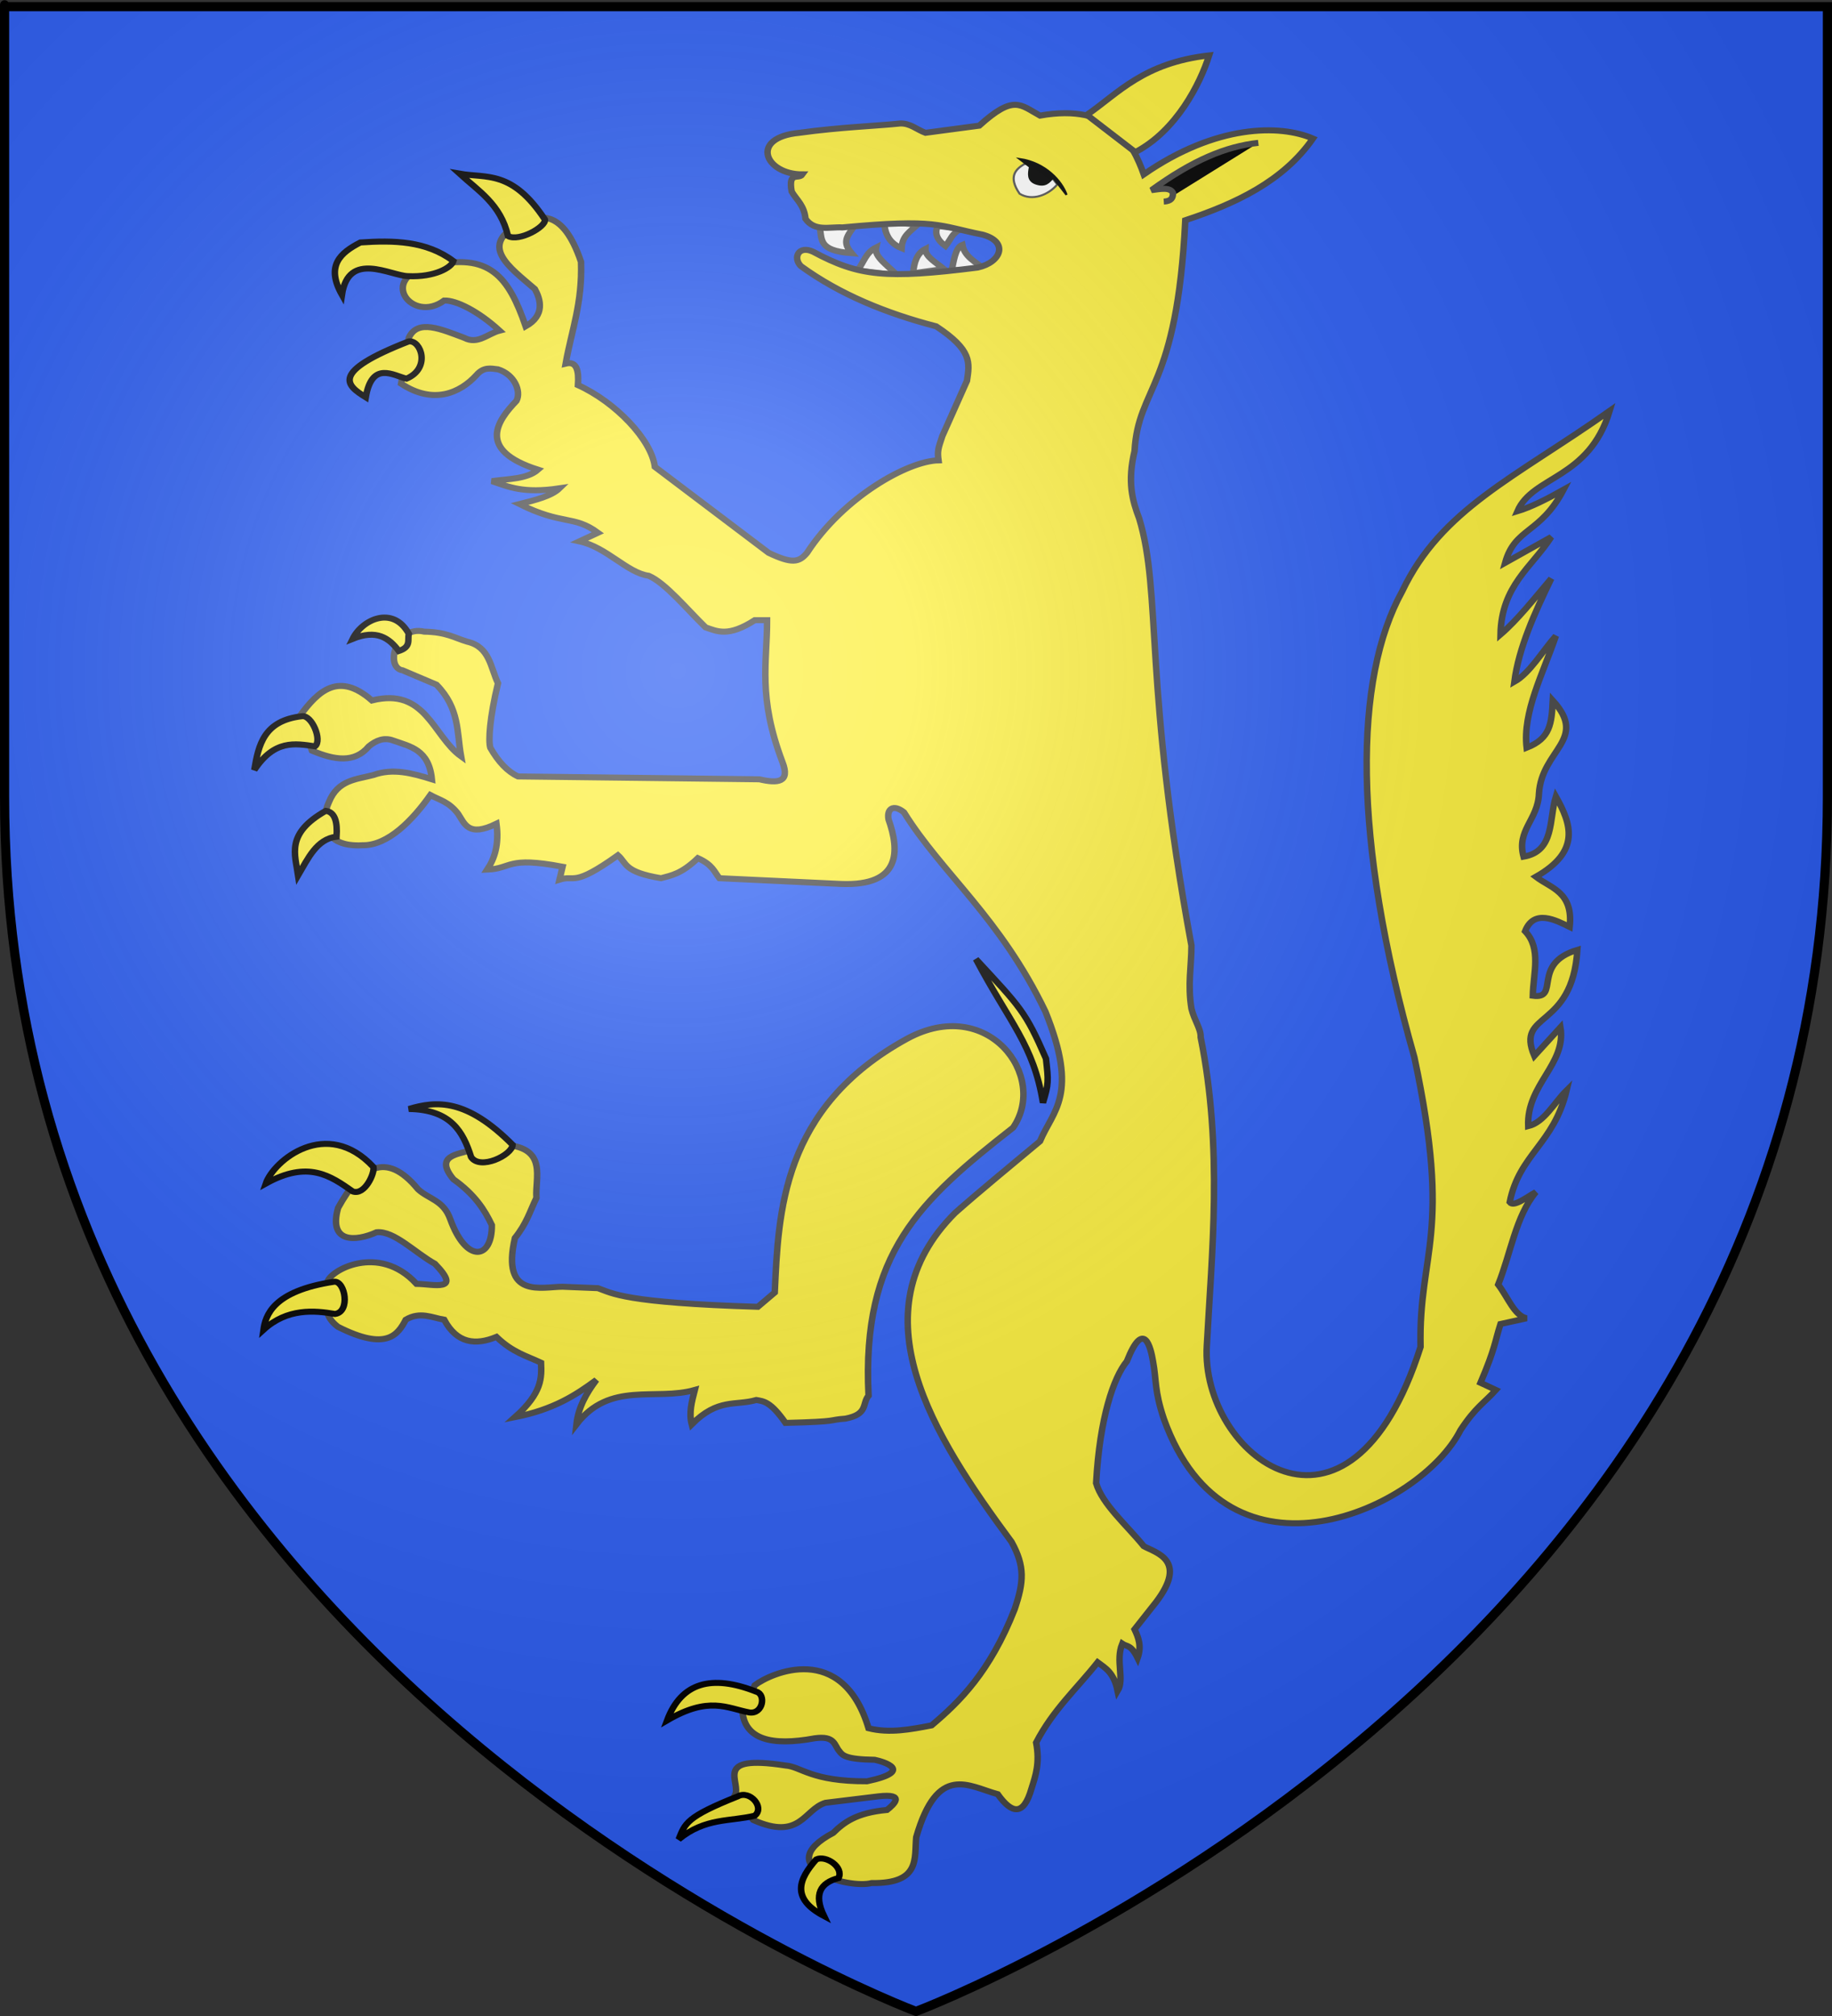 <?xml version="1.0" encoding="UTF-8" standalone="no"?>
<svg
   xmlns:dc="http://purl.org/dc/elements/1.1/"
   xmlns:cc="http://web.resource.org/cc/"
   xmlns:rdf="http://www.w3.org/1999/02/22-rdf-syntax-ns#"
   xmlns:svg="http://www.w3.org/2000/svg"
   xmlns="http://www.w3.org/2000/svg"
   xmlns:xlink="http://www.w3.org/1999/xlink"
   xmlns:sodipodi="http://sodipodi.sourceforge.net/DTD/sodipodi-0.dtd"
   xmlns:inkscape="http://www.inkscape.org/namespaces/inkscape"
   height="660"
   width="600"
   version="1.0"
   id="svg2"
   sodipodi:version="0.32"
   inkscape:version="0.45.1"
   sodipodi:docname="Blason_ville_fr_Ruesnes_(Nord).svg"
   sodipodi:docbase="C:\Documents and Settings\Propiétaire\Mes documents\Mes images\Blasons\SVG"
   inkscape:export-filename="/Users/olivier/Desktop/Blason Rouge/Blason_Vide_3D.png"
   inkscape:export-xdpi="144"
   inkscape:export-ydpi="144"
   inkscape:output_extension="org.inkscape.output.svg.inkscape">
  <rect width="100%" height="100%" fill="#333333" stroke="none"/>
  <sodipodi:namedview
     inkscape:window-height="998"
     inkscape:window-width="1280"
     inkscape:pageshadow="2"
     inkscape:pageopacity="0.0"
     guidetolerance="10.0"
     gridtolerance="10.0"
     objecttolerance="10.0"
     borderopacity="1.0"
     bordercolor="#666666"
     pagecolor="#ffffff"
     id="base"
     showgrid="false"
     height="660px"
     inkscape:zoom="0.8870976"
     inkscape:cx="300"
     inkscape:cy="330"
     inkscape:window-x="-4"
     inkscape:window-y="-4"
     inkscape:current-layer="layer4" />
  <desc
     id="desc4">Flag of Canton of Valais (Wallis)</desc>
  <defs
     id="defs6">
    <linearGradient
       id="linearGradient2893">
      <stop
         style="stop-color:white;stop-opacity:0.314;"
         offset="0"
         id="stop2895" />
      <stop
         id="stop2897"
         offset="0.19"
         style="stop-color:white;stop-opacity:0.251;" />
      <stop
         style="stop-color:#6b6b6b;stop-opacity:0.125;"
         offset="0.6"
         id="stop2901" />
      <stop
         style="stop-color:black;stop-opacity:0.125;"
         offset="1"
         id="stop2899" />
    </linearGradient>
    <linearGradient
       id="linearGradient2885">
      <stop
         id="stop2887"
         offset="0"
         style="stop-color:white;stop-opacity:1;" />
      <stop
         style="stop-color:white;stop-opacity:1;"
         offset="0.229"
         id="stop2891" />
      <stop
         id="stop2889"
         offset="1"
         style="stop-color:black;stop-opacity:1;" />
    </linearGradient>
    <linearGradient
       id="linearGradient2955">
      <stop
         id="stop2867"
         offset="0"
         style="stop-color:#fd0000;stop-opacity:1;" />
      <stop
         style="stop-color:#e77275;stop-opacity:0.659;"
         offset="0.5"
         id="stop2873" />
      <stop
         style="stop-color:black;stop-opacity:0.323;"
         offset="1"
         id="stop2959" />
    </linearGradient>
    <radialGradient
       inkscape:collect="always"
       xlink:href="#linearGradient2955"
       id="radialGradient2961"
       cx="225.524"
       cy="218.901"
       fx="225.524"
       fy="218.901"
       r="300"
       gradientTransform="matrix(-4.167939e-4,2.183,-1.884,-3.599562e-4,615.597,-289.121)"
       gradientUnits="userSpaceOnUse" />
    <polygon
       id="star"
       transform="scale(53,53)"
       points="0,-1 0.588,0.809 -0.951,-0.309 0.951,-0.309 -0.588,0.809 0,-1 " />
    <clipPath
       id="clip">
      <path
         d="M 0,-200 L 0,600 L 300,600 L 300,-200 L 0,-200 z "
         id="path10" />
    </clipPath>
    <radialGradient
       inkscape:collect="always"
       xlink:href="#linearGradient2955"
       id="radialGradient1911"
       gradientUnits="userSpaceOnUse"
       gradientTransform="matrix(-4.167939e-4,2.183,-1.884,-3.599562e-4,615.597,-289.121)"
       cx="225.524"
       cy="218.901"
       fx="225.524"
       fy="218.901"
       r="300" />
    <radialGradient
       inkscape:collect="always"
       xlink:href="#linearGradient2955"
       id="radialGradient2865"
       gradientUnits="userSpaceOnUse"
       gradientTransform="matrix(0,1.749,-1.593,-1.049767e-7,551.788,-191.29)"
       cx="225.524"
       cy="218.901"
       fx="225.524"
       fy="218.901"
       r="300" />
    <radialGradient
       inkscape:collect="always"
       xlink:href="#linearGradient2955"
       id="radialGradient2871"
       gradientUnits="userSpaceOnUse"
       gradientTransform="matrix(0,1.386,-1.323,-5.741131e-8,-158.082,-109.541)"
       cx="225.524"
       cy="218.901"
       fx="225.524"
       fy="218.901"
       r="300" />
    <radialGradient
       inkscape:collect="always"
       xlink:href="#linearGradient2893"
       id="radialGradient3163"
       gradientUnits="userSpaceOnUse"
       gradientTransform="matrix(1.353,0,0,1.349,-77.629,-85.747)"
       cx="221.445"
       cy="226.331"
       fx="221.445"
       fy="226.331"
       r="300" />
  </defs>
  <g
     inkscape:groupmode="layer"
     id="layer3"
     inkscape:label="Fond écu"
     style="display:inline"
     sodipodi:insensitive="true">
    <path
       id="path2855"
       style="fill:#2b5df2;fill-opacity:1;fill-rule:evenodd;stroke:none;stroke-width:1px;stroke-linecap:butt;stroke-linejoin:miter;stroke-opacity:1"
       d="M 300,658.5 C 300,658.5 598.5,546.18 598.5,260.728 C 598.5,-24.723 598.5,2.176 598.5,2.176 L 1.5,2.176 L 1.5,260.728 C 1.5,546.18 300,658.5 300,658.5 z "
       sodipodi:nodetypes="cccccc" />
  </g>
  <g
     inkscape:groupmode="layer"
     id="layer4"
     inkscape:label="Meubles">
    <g
       transform="matrix(0.705,0,0,0.657,68.933,-44.89)"
       id="g3227"
       inkscape:label="Calque 1">
      <g
         style="fill:#ffffff;fill-opacity:1;stroke:#5e5e5e;stroke-width:3;stroke-miterlimit:4;stroke-dasharray:none;stroke-opacity:1"
         id="g6431">
        <path
           style="opacity:1;color:#000000;fill:#ffffff;fill-opacity:1;fill-rule:evenodd;stroke:#5e5e5e;stroke-width:3;stroke-linecap:butt;stroke-linejoin:miter;marker:none;marker-start:none;marker-mid:none;marker-end:none;stroke-miterlimit:4;stroke-dasharray:none;stroke-dashoffset:0;stroke-opacity:1;visibility:visible;display:inline;overflow:visible"
           d="M 282.857,180.576 C 284.32,187.409 281.731,193.172 297.857,194.505 C 293.228,188.791 295.736,185.934 299.643,180.219 L 282.857,180.576 z "
           id="path1906"
           sodipodi:nodetypes="cccc" />
        <path
           style="opacity:1;color:#000000;fill:#ffffff;fill-opacity:1;fill-rule:evenodd;stroke:#5e5e5e;stroke-width:3;stroke-linecap:butt;stroke-linejoin:miter;marker:none;marker-start:none;marker-mid:none;marker-end:none;stroke-miterlimit:4;stroke-dasharray:none;stroke-dashoffset:0;stroke-opacity:1;visibility:visible;display:inline;overflow:visible"
           d="M 312.857,178.791 C 313.317,183.489 314.345,189.097 321.071,192.005 C 321.346,185.901 324.901,183.776 328.571,180.219 L 312.857,178.791 z "
           id="path1908"
           sodipodi:nodetypes="cccc" />
        <path
           style="opacity:1;color:#000000;fill:#ffffff;fill-opacity:1;fill-rule:evenodd;stroke:#5e5e5e;stroke-width:3;stroke-linecap:butt;stroke-linejoin:miter;marker:none;marker-start:none;marker-mid:none;marker-end:none;stroke-miterlimit:4;stroke-dasharray:none;stroke-dashoffset:0;stroke-opacity:1;visibility:visible;display:inline;overflow:visible"
           d="M 337.857,180.934 C 336.368,184.267 337.208,187.6 341.429,190.934 C 344.348,187.052 343.995,185.188 348.571,182.362 L 337.857,180.934 z "
           id="path1910"
           sodipodi:nodetypes="cccc" />
        <path
           style="opacity:1;color:#000000;fill:#ffffff;fill-opacity:1;fill-rule:evenodd;stroke:#5e5e5e;stroke-width:3;stroke-linecap:butt;stroke-linejoin:miter;marker:none;marker-start:none;marker-mid:none;marker-end:none;stroke-miterlimit:4;stroke-dasharray:none;stroke-dashoffset:0;stroke-opacity:1;visibility:visible;display:inline;overflow:visible"
           d="M 344.286,203.076 C 345.209,199.521 345.812,191.739 349.286,190.309 C 350.404,196.542 355.581,198.716 359.286,202.362 L 344.286,203.076 z "
           id="path1912"
           sodipodi:nodetypes="cccc" />
        <path
           style="opacity:1;color:#000000;fill:#ffffff;fill-opacity:1;fill-rule:evenodd;stroke:#5e5e5e;stroke-width:3;stroke-linecap:butt;stroke-linejoin:miter;marker:none;marker-start:none;marker-mid:none;marker-end:none;stroke-miterlimit:4;stroke-dasharray:none;stroke-dashoffset:0;stroke-opacity:1;visibility:visible;display:inline;overflow:visible"
           d="M 340.714,202.362 C 337.138,199.156 331.978,196.229 332.143,192.362 C 328.193,194.501 326.824,199.049 326.429,204.505 L 340.714,202.362 z "
           id="path1914"
           sodipodi:nodetypes="cccc" />
        <path
           style="opacity:1;color:#000000;fill:#ffffff;fill-opacity:1;fill-rule:evenodd;stroke:#5e5e5e;stroke-width:3;stroke-linecap:butt;stroke-linejoin:miter;marker:none;marker-start:none;marker-mid:none;marker-end:none;stroke-miterlimit:4;stroke-dasharray:none;stroke-dashoffset:0;stroke-opacity:1;visibility:visible;display:inline;overflow:visible"
           d="M 318.929,205.398 C 314.896,200.815 308.139,196.231 309.196,191.648 C 304.386,194.241 303.721,198.716 300.536,203.166 L 318.929,205.398 z "
           id="path1916"
           sodipodi:nodetypes="cccc" />
      </g>
      <g
         style="stroke:#484848;stroke-width:3;stroke-miterlimit:4;stroke-dasharray:none;stroke-opacity:1"
         id="g6415">
        <g
           id="g4625"
           style="fill:#000000;fill-opacity:1;stroke:#484848;stroke-width:3;stroke-miterlimit:4;stroke-dasharray:none;stroke-opacity:1">
          <path
             sodipodi:nodetypes="cccccccccccccccccccccccccccccccccc"
             id="path1902"
             d="M 323.571,585.934 C 361.099,564.021 389.313,604.584 372.857,630.219 C 329.723,666.467 302.429,692.548 305.714,763.791 C 302.606,767.703 305.705,772.995 295,775.219 C 286.046,775.934 293.392,776.648 267.143,777.362 C 260.069,766.54 256.955,766.608 253.571,765.934 C 243.827,768.957 235.863,764.863 223.571,778.076 C 222.171,772.362 223.618,766.648 225,760.934 C 206.65,766.546 185.656,756.299 170,778.076 C 170.873,769.584 174.628,762.533 179.286,755.934 C 169.728,763.485 159.419,770.702 141.429,774.505 C 154.159,762.356 153.852,754.864 153.571,747.362 C 146.845,743.966 140.468,742.321 132.857,734.505 C 123.083,738.782 114.547,737.801 108.571,725.934 C 102.793,724.888 97.375,721.685 90.714,725.934 C 87.019,733.568 81.653,741.605 59.286,729.505 C 50.076,722.124 55.943,714.743 54.286,707.362 C 55.074,701.571 78.151,687.566 95.714,708.076 C 103.463,708.146 117.182,712.369 104.286,698.076 C 95.23,692.782 85.311,681.445 77.143,682.362 C 67.351,687.129 54.666,687.776 59.286,670.219 C 69.643,650.124 81.331,641.21 96.429,660.934 C 101.433,665.922 108.277,666.313 111.429,675.934 C 118.889,698.04 130.87,696.029 130.714,678.791 C 127.353,671.172 122.819,663.553 112.857,655.934 C 103.581,643.886 115.736,643.581 120,641.648 L 137.143,638.791 C 156.786,640.523 150.69,655.397 151.429,665.219 C 148.437,671.772 146.996,677.808 141.429,685.219 C 134.86,715.788 154.057,709.49 163.571,709.505 L 180,710.219 C 186.586,712.699 192.024,717.481 254.286,719.505 L 262.143,712.362 C 263.873,672.862 265.096,620.336 323.571,585.934 z "
             style="opacity:1;color:#000000;fill:#fcef3c;fill-opacity:1;fill-rule:evenodd;stroke:#484848;stroke-width:3;stroke-linecap:butt;stroke-linejoin:miter;marker:none;marker-start:none;marker-mid:none;marker-end:none;stroke-miterlimit:4;stroke-dasharray:none;stroke-dashoffset:0;stroke-opacity:1;visibility:visible;display:inline;overflow:visible" />
          <g
             id="g4621"
             style="fill:#000000;fill-opacity:1;stroke:#484848;stroke-width:3;stroke-miterlimit:4;stroke-dasharray:none;stroke-opacity:1">
            <path
               style="opacity:1;color:#000000;fill:#fcef3c;fill-opacity:1;fill-rule:evenodd;stroke:#484848;stroke-width:3;stroke-linecap:butt;stroke-linejoin:miter;marker:none;marker-start:none;marker-mid:none;marker-end:none;stroke-miterlimit:4;stroke-dasharray:none;stroke-dashoffset:0;stroke-opacity:1;visibility:visible;display:inline;overflow:visible"
               d="M 338.214,297.719 C 337.639,293.063 338.001,291.949 340,285.576 L 351.429,258.076 C 352.691,249.029 353.927,242.838 337.143,230.934 C 313.977,224.514 292.226,214.953 274.286,200.934 C 270.438,196.828 273.186,190.347 280,193.791 C 301.234,206.059 313.883,207.414 356.429,201.648 C 367.356,199.08 371,188.736 358.571,185.219 C 337.976,180.815 337.842,177.187 293.571,181.648 C 287.552,181.288 280.701,183.838 276.429,177.362 C 275.8,170.567 272.333,168.03 270,163.791 C 268.285,153.326 273.263,157.918 275,155.219 C 257.58,155.24 250.14,136.895 273.571,134.505 C 292.614,131.676 309.811,131.065 320.357,129.862 C 325,129.624 328.214,132.957 332.143,134.505 L 357.143,130.934 C 373.235,115.331 376.176,120.537 385.357,125.934 C 418.703,119.599 428.506,139.901 433.571,155.219 C 467.189,130.247 496.786,130.246 512.143,137.362 C 498.245,158.752 476.072,169.823 452.857,178.076 C 448.978,262.76 431.023,260.557 429.286,293.076 C 425.868,308.399 428.275,317.897 431.429,326.648 C 441.987,364.029 433.333,409.267 455.714,539.505 C 455.709,549.976 453.876,558.619 455.714,570.934 C 457.121,576.998 460.163,580.988 460,585.219 C 470.386,640.599 465.113,693.35 462.857,738.791 C 459.757,793.091 528.774,851.559 562.143,739.505 C 561.219,691.479 577.06,684.434 559.286,595.219 C 530.233,485.606 531.236,406.474 553.571,363.076 C 571.765,321.917 606.018,306.391 650,273.076 C 640.357,307.243 614.304,305.222 607.143,323.076 C 613.213,321.114 620.603,317.172 628.571,312.362 C 617.738,334.505 606.009,331.064 601.429,348.791 L 622.857,335.934 C 613.876,350.925 599.675,360.076 599.286,384.505 C 607.143,377.289 615,366.547 622.857,356.648 C 615.141,373.791 607.818,390.934 605.714,408.076 C 612.947,403.674 618.613,393.003 625,385.219 C 619.064,403.948 609.486,423.081 611.429,440.934 C 622.54,436.268 623.024,428.77 623.571,417.362 C 640.195,437.024 618.408,441.736 617.143,463.791 C 616.705,476.846 606.642,481.874 610,495.219 C 624.507,492.533 621.761,476.574 625,465.219 C 632.154,478.894 636.68,492.482 615.714,505.219 C 622.876,511.052 633.164,512.821 631.429,530.219 C 624.868,526.777 614.804,521.093 610.714,532.362 C 618.377,540.919 614.498,553.323 614.286,564.505 C 627.162,566.44 613.452,548.553 635,541.648 C 632.63,581.857 606.155,572.026 615,594.505 L 627.143,580.219 C 629.989,598.624 611.368,608.585 612.143,629.505 C 619.683,627.521 624.149,617.853 630,611.648 C 624.048,638.434 608.054,643.267 603.571,667.362 C 605.472,669.99 611.182,664.998 615.714,662.362 C 606.4,674.239 604.008,693.037 598.214,708.434 C 602.964,715.175 605.768,723.946 611.429,725.219 L 599.286,728.076 C 596.605,737.01 596.923,739.944 590,757.362 L 597.143,760.934 C 591.716,767.451 587.849,769.292 580.714,780.934 C 562.262,820.1 472.586,864.721 442.857,775.219 C 438.458,761.141 439.514,756.155 437.857,746.648 C 436.748,739.552 433.573,725.306 425.714,746.648 C 419.59,754.652 413.097,774.748 411.429,807.362 C 414.256,817.838 425.636,828.315 433.571,838.791 C 439.071,842.096 454.219,845.576 439.286,866.648 L 429.286,880.219 C 431.08,884.322 432.658,888.533 430.714,894.505 C 427.595,887.696 425.828,888.997 423.571,887.362 C 420.339,896.009 424.752,905.034 421.429,910.934 C 419.635,901.615 415.769,899.552 412.143,896.648 C 402.498,909.74 391.527,920.178 383.571,936.648 C 385.371,946.781 383.334,953.077 381.429,959.505 C 377.749,973.447 372.246,972.187 365.714,962.362 C 352.106,958.371 337.825,946.818 327.857,983.791 C 326.944,994.405 329.922,1006.966 307.143,1006.648 C 296.12,1009.76 259.914,998.348 289.286,981.648 C 294.238,976.486 299.968,971.635 314.286,970.219 C 317.468,967.532 323.126,961.876 310.357,963.434 L 285.714,966.648 C 275.759,969.828 274.128,985.788 252.143,975.219 L 243.571,963.076 C 247.089,956.592 232.426,942.327 267.143,948.076 C 274.375,948.598 279,956.064 305,955.934 C 327.369,950.849 312.568,946.099 308.571,945.219 C 295.051,945.028 293.574,942.984 292.143,940.934 C 289.704,937.934 290.203,933.098 280.714,934.505 C 260.235,938.579 248.577,934.714 247.143,921.648 L 252.857,908.076 C 260.325,901.95 293.486,885.958 305.714,929.505 C 315.476,932.145 325.238,930.078 335,928.076 C 347.855,916.451 362.127,901.511 373.571,870.219 C 377.868,856.593 378.426,848.882 372.143,836.648 C 335.396,783.341 299.485,722.523 345.935,672.694 C 358.398,660.885 372.154,648.874 385.357,637.005 C 391.373,621.556 403.546,614.038 387.857,572.362 C 366.838,525.524 340.003,503.788 322.143,473.076 C 317.257,468.904 314.08,471.331 315,476.648 C 320.06,492.022 321.109,510.003 292.857,508.791 L 236.429,505.934 C 233.922,502.6 233.329,499.267 226.429,495.934 C 218.782,503.775 214.173,504.529 209.286,505.934 C 191.917,502.838 193.472,498.48 189.286,494.505 C 168.125,510.666 169.672,504.119 162.143,506.648 L 163.571,500.219 C 137.339,494.869 140.233,501.17 128.571,501.648 C 132.01,496.038 134.158,489.139 132.857,478.791 C 119.681,485.661 118.128,478.796 115,473.791 C 110.714,467.818 106.429,466.979 102.143,464.505 C 93.967,476.899 82.503,489.703 70.714,489.505 C 51.836,490.711 51.301,476.57 55,468.076 C 59.207,456.808 67.892,456.735 75.714,454.505 C 84.762,450.988 93.81,453.622 102.857,456.648 C 101.475,441.733 92.791,440.377 85,437.362 C 80.649,435.606 76.974,437.235 73.571,440.219 C 66.989,448.73 57.509,447.095 47.143,442.362 L 41.429,425.219 C 50.141,412.333 59.709,402.991 75,417.362 C 100.011,410.645 103.245,435.039 116.429,445.219 C 114.413,433.315 115.861,421.41 105,409.505 L 89.286,402.362 C 80.818,400.989 86.211,379.692 99.286,383.076 C 109.629,383.272 113.263,386.152 119.286,388.076 C 129.798,390.668 130.061,400.947 133.571,408.791 C 129.698,425.934 129.039,437.362 130,440.934 C 133.81,448.076 138.095,452.838 142.857,455.219 L 255,456.648 C 263.61,458.83 269.399,458.19 265.714,448.076 C 254.177,415.349 258.603,398.585 258.571,377.362 L 252.857,377.362 C 240.52,385.846 235.476,382.957 230,380.934 C 221.347,371.892 211.314,358.778 203.571,355.219 C 193.572,353.77 184.18,341.062 171.429,338.076 L 180,333.791 C 168.689,324.867 163.595,330.222 143.571,319.505 C 150.989,317.5 158.44,315.511 162.143,311.648 C 145.171,314.355 138.516,310.872 130.714,308.076 C 138.395,306.889 147.115,307.087 152.143,302.362 C 123.081,292.447 133.659,277.553 142.143,268.076 C 144.453,263.262 141.234,254.931 133.571,252.362 C 130.238,251.931 126.905,251.051 123.571,255.219 C 115.951,264.141 103.584,270.121 88.571,259.505 L 92.143,236.648 C 96.226,227.031 107.327,232.451 117.857,236.648 C 124.126,240.216 128.861,234.573 134.286,233.076 C 124.364,223.351 114.186,217.906 108.571,218.076 C 93.737,229.824 77.29,206.749 102.143,200.934 C 129.643,193.803 138.458,206.127 146.429,230.934 C 155.594,225.388 153.295,217.399 150.714,212.362 C 138.927,201.41 123.886,190.457 144.286,179.505 C 152.5,175.632 163.571,171.709 172.143,198.791 C 172.807,219.502 167.736,233.044 165,249.505 C 170.216,248.109 171.179,253.094 170.714,260.219 C 188.163,268.673 204.905,287.505 206.429,300.934 L 259.286,343.791 C 270.033,349.27 273.393,348.706 277.143,343.791 C 294.044,315.993 323.987,298.002 338.214,297.719 z "
               id="path1882"
               sodipodi:nodetypes="ccccccccccccccccccccccccccccccccccccccccccccccccccccccccccccccccccccccccccccccccccccccccccccccccccccccccccccccccccccccccccccccccccccccccccccccccccccccccccccc" />
            <path
               style="opacity:1;color:#000000;fill:#fcef3c;fill-opacity:1;fill-rule:evenodd;stroke:#484848;stroke-width:3;stroke-linecap:butt;stroke-linejoin:miter;marker:none;marker-start:none;marker-mid:none;marker-end:none;stroke-miterlimit:4;stroke-dasharray:none;stroke-dashoffset:0;stroke-opacity:1;visibility:visible;display:inline;overflow:visible"
               d="M 429.643,144.148 C 448.725,133.434 459.761,110.087 463.929,95.934 C 433.407,99.632 421.755,114.751 407.143,125.576 L 429.643,144.148 z "
               id="path3696"
               sodipodi:nodetypes="cccc" />
          </g>
        </g>
        <path
           style="opacity:1;color:#000000;fill:#000000;fill-opacity:1;fill-rule:evenodd;stroke:#484848;stroke-width:3;stroke-linecap:butt;stroke-linejoin:miter;marker:none;marker-start:none;marker-mid:none;marker-end:none;stroke-miterlimit:4;stroke-dasharray:none;stroke-dashoffset:0;stroke-opacity:1;visibility:visible;display:inline;overflow:visible"
           d="M 486.786,139.505 C 471.644,141.288 456.419,148.101 437.143,163.076 C 441.242,162.531 445.782,161.398 447.143,164.505 C 447.116,166.635 446.641,168.54 442.857,168.791"
           id="path1920"
           sodipodi:nodetypes="cccc" />
      </g>
      <path
         sodipodi:nodetypes="cccc"
         id="path1918"
         d="M 377.857,150.219 C 374.239,152.597 370.357,156.27 375.893,164.862 C 381.779,168.734 389.347,165.439 393.393,160.219 C 390.405,156.308 385.587,147.55 377.857,150.219 z "
         style="opacity:1;color:#000000;fill:#ffffff;fill-opacity:1;fill-rule:evenodd;stroke:#535353;stroke-width:1;stroke-linecap:butt;stroke-linejoin:miter;marker:none;marker-start:none;marker-mid:none;marker-end:none;stroke-miterlimit:4;stroke-dasharray:none;stroke-dashoffset:0;stroke-opacity:0.996;visibility:visible;display:inline;overflow:visible" />
      <path
         sodipodi:nodetypes="cccccc"
         id="path2809"
         d="M 397.679,165.398 L 391.429,156.826 C 389.506,158.993 387.965,161.549 383.214,159.684 C 379.637,158.165 380.093,154.854 380.714,151.469 L 375.893,147.541 C 387.886,149.393 395.483,158.603 397.679,165.398 z "
         style="opacity:1;color:#000000;fill:#000000;fill-opacity:1;fill-rule:evenodd;stroke:#000200;stroke-width:1;stroke-linecap:butt;stroke-linejoin:miter;marker:none;marker-start:none;marker-mid:none;marker-end:none;stroke-miterlimit:4;stroke-dasharray:none;stroke-dashoffset:0;stroke-opacity:0.996;visibility:visible;display:inline;overflow:visible" />
      <g
         style="fill:#d10000;fill-opacity:1;stroke:#000000;stroke-width:3;stroke-miterlimit:4;stroke-dasharray:none;stroke-opacity:1"
         id="g3722">
        <path
           style="opacity:1;color:#000000;fill:#fcef3c;fill-opacity:1;fill-rule:evenodd;stroke:#000000;stroke-width:3;stroke-linecap:butt;stroke-linejoin:miter;marker:none;marker-start:none;marker-mid:none;marker-end:none;stroke-miterlimit:4;stroke-dasharray:none;stroke-dashoffset:0;stroke-opacity:1;visibility:visible;display:inline;overflow:visible"
           d="M 115.714,154.862 C 128.297,157.222 140.084,152.941 155.357,177.719 C 156.066,181.227 143.35,188.985 138.214,185.934 C 134.805,170.122 124.521,163.477 115.714,154.862 z "
           id="path3698"
           sodipodi:nodetypes="cccc" />
        <path
           style="opacity:1;color:#000000;fill:#fcef3c;fill-opacity:1;fill-rule:evenodd;stroke:#000000;stroke-width:3;stroke-linecap:butt;stroke-linejoin:miter;marker:none;marker-start:none;marker-mid:none;marker-end:none;stroke-miterlimit:4;stroke-dasharray:none;stroke-dashoffset:0;stroke-opacity:1;visibility:visible;display:inline;overflow:visible"
           d="M 61.071,215.219 C 64.147,193.024 83.611,205.721 91.786,205.934 C 104.271,206.554 112,201.549 112.857,198.434 C 100.219,188.271 85.098,188.041 69.643,189.148 C 60.356,194.266 53.428,200.695 61.071,215.219 z "
           id="path3700"
           sodipodi:nodetypes="ccccc" />
        <path
           style="opacity:1;color:#000000;fill:#fcef3c;fill-opacity:1;fill-rule:evenodd;stroke:#000000;stroke-width:3;stroke-linecap:butt;stroke-linejoin:miter;marker:none;marker-start:none;marker-mid:none;marker-end:none;stroke-miterlimit:4;stroke-dasharray:none;stroke-dashoffset:0;stroke-opacity:1;visibility:visible;display:inline;overflow:visible"
           d="M 92.143,238.434 C 97.848,237.756 102.459,251.828 91.071,257.005 C 85.057,255.534 75.048,247.878 72.143,266.291 C 63.391,260.436 55.021,253.935 92.143,238.434 z "
           id="path3702"
           sodipodi:nodetypes="cccc" />
        <path
           style="opacity:1;color:#000000;fill:#fcef3c;fill-opacity:1;fill-rule:evenodd;stroke:#000000;stroke-width:3;stroke-linecap:butt;stroke-linejoin:miter;marker:none;marker-start:none;marker-mid:none;marker-end:none;stroke-miterlimit:4;stroke-dasharray:none;stroke-dashoffset:0;stroke-opacity:1;visibility:visible;display:inline;overflow:visible"
           d="M 92.143,384.148 C 84.825,369.881 70.54,376.901 66.071,386.648 C 77.199,381.841 82.978,386.202 87.5,392.719 C 93.421,390.591 91.433,387.145 92.143,384.148 z "
           id="path3704"
           sodipodi:nodetypes="cccc" />
        <path
           style="opacity:1;color:#000000;fill:#fcef3c;fill-opacity:1;fill-rule:evenodd;stroke:#000000;stroke-width:3;stroke-linecap:butt;stroke-linejoin:miter;marker:none;marker-start:none;marker-mid:none;marker-end:none;stroke-miterlimit:4;stroke-dasharray:none;stroke-dashoffset:0;stroke-opacity:1;visibility:visible;display:inline;overflow:visible"
           d="M 42.5,425.219 C 24.687,427.398 22.331,439.577 20.357,452.005 C 29.762,436.779 39.167,438.767 48.571,440.219 C 52.022,437.193 47.071,424.478 42.5,425.219 z "
           id="path3706"
           sodipodi:nodetypes="cccc" />
        <path
           style="opacity:1;color:#000000;fill:#fcef3c;fill-opacity:1;fill-rule:evenodd;stroke:#000000;stroke-width:3;stroke-linecap:butt;stroke-linejoin:miter;marker:none;marker-start:none;marker-mid:none;marker-end:none;stroke-miterlimit:4;stroke-dasharray:none;stroke-dashoffset:0;stroke-opacity:1;visibility:visible;display:inline;overflow:visible"
           d="M 53.571,472.362 C 57.847,472.996 59.049,477.932 58.571,485.219 C 49.344,486.407 45.37,496.002 40.714,504.505 C 39.309,494.049 34.865,483.732 53.571,472.362 z "
           id="path3708"
           sodipodi:nodetypes="cccc" />
        <path
           style="opacity:1;color:#000000;fill:#fcef3c;fill-opacity:1;fill-rule:evenodd;stroke:#000000;stroke-width:3;stroke-linecap:butt;stroke-linejoin:miter;marker:none;marker-start:none;marker-mid:none;marker-end:none;stroke-miterlimit:4;stroke-dasharray:none;stroke-dashoffset:0;stroke-opacity:1;visibility:visible;display:inline;overflow:visible"
           d="M 25.714,658.076 C 45.369,646.362 55.711,654.202 66.071,662.005 C 71.672,664.16 76.325,652.973 75.714,649.862 C 53.918,624.756 29.306,646.709 25.714,658.076 z "
           id="path3710"
           sodipodi:nodetypes="cccc" />
        <path
           style="opacity:1;color:#000000;fill:#fcef3c;fill-opacity:1;fill-rule:evenodd;stroke:#000000;stroke-width:3;stroke-linecap:butt;stroke-linejoin:miter;marker:none;marker-start:none;marker-mid:none;marker-end:none;stroke-miterlimit:4;stroke-dasharray:none;stroke-dashoffset:0;stroke-opacity:1;visibility:visible;display:inline;overflow:visible"
           d="M 121.071,644.862 C 125.196,651.671 140.12,643.906 140.357,638.791 C 118.974,615.723 105.077,616.776 92.143,620.934 C 111.809,621.245 117.367,632.345 121.071,644.862 z "
           id="path3712"
           sodipodi:nodetypes="cccc" />
        <path
           style="opacity:1;color:#000000;fill:#fcef3c;fill-opacity:1;fill-rule:evenodd;stroke:#000000;stroke-width:3;stroke-linecap:butt;stroke-linejoin:miter;marker:none;marker-start:none;marker-mid:none;marker-end:none;stroke-miterlimit:4;stroke-dasharray:none;stroke-dashoffset:0;stroke-opacity:1;visibility:visible;display:inline;overflow:visible"
           d="M 57.5,707.005 C 28.796,711.6 25.582,723.958 24.643,730.934 C 35.714,720.145 48.214,721.278 57.857,723.076 C 65.115,722.046 62.535,706.557 57.5,707.005 z "
           id="path3714"
           sodipodi:nodetypes="cccc" />
        <path
           style="opacity:1;color:#000000;fill:#fcef3c;fill-opacity:1;fill-rule:evenodd;stroke:#000000;stroke-width:3;stroke-linecap:butt;stroke-linejoin:miter;marker:none;marker-start:none;marker-mid:none;marker-end:none;stroke-miterlimit:4;stroke-dasharray:none;stroke-dashoffset:0;stroke-opacity:1;visibility:visible;display:inline;overflow:visible"
           d="M 253.571,911.291 C 232.738,902.473 218.691,906.777 212.143,925.576 C 231.7,913.357 239.795,919.476 250.357,921.648 C 256.739,922.59 258.139,912.583 253.571,911.291 z "
           id="path3716"
           sodipodi:nodetypes="cccc" />
        <path
           style="opacity:1;color:#000000;fill:#fcef3c;fill-opacity:1;fill-rule:evenodd;stroke:#000000;stroke-width:3;stroke-linecap:butt;stroke-linejoin:miter;marker:none;marker-start:none;marker-mid:none;marker-end:none;stroke-miterlimit:4;stroke-dasharray:none;stroke-dashoffset:0;stroke-opacity:1;visibility:visible;display:inline;overflow:visible"
           d="M 245,963.434 C 220.956,973.708 220.498,976.894 217.5,984.862 C 229.887,973.978 241.345,976.091 252.857,973.076 C 257.663,968.891 250.515,960.168 245,963.434 z "
           id="path3718"
           sodipodi:nodetypes="cccc" />
        <path
           style="opacity:1;color:#000000;fill:#fcef3c;fill-opacity:1;fill-rule:evenodd;stroke:#000000;stroke-width:3;stroke-linecap:butt;stroke-linejoin:miter;marker:none;marker-start:none;marker-mid:none;marker-end:none;stroke-miterlimit:4;stroke-dasharray:none;stroke-dashoffset:0;stroke-opacity:1;visibility:visible;display:inline;overflow:visible"
           d="M 281.429,994.862 C 285.91,992.642 294.278,998.68 291.786,1004.148 C 283.373,1006.503 280.096,1012.16 285,1023.077 C 269.504,1014.244 273.347,1004.638 281.429,994.862 z "
           id="path3720"
           sodipodi:nodetypes="cccc" />
      </g>
      <path
         sodipodi:nodetypes="cccc"
         id="path1917"
         d="M 386.74,617.828 C 389.415,608.278 389.331,607.096 388.122,595.8 C 378.55,572.244 376.375,570.362 355.601,546.263 C 371.349,578.239 382.34,588.752 386.74,617.828 z "
         style="fill:#fcef3c;fill-rule:evenodd;stroke:#000000;stroke-width:3;stroke-linecap:butt;stroke-linejoin:miter;stroke-opacity:1;fill-opacity:1" />
    </g>
  </g>
  <g
     inkscape:groupmode="layer"
     id="layer2"
     inkscape:label="Reflet final"
     sodipodi:insensitive="true"
     style="display:inline">
    <path
       sodipodi:nodetypes="cccccc"
       d="M 300,658.5 C 300,658.5 598.5,546.18 598.5,260.728 C 598.5,-24.723 598.5,2.176 598.5,2.176 L 1.5,2.176 L 1.5,260.728 C 1.5,546.18 300,658.5 300,658.5 z "
       style="opacity:1;fill:url(#radialGradient3163);fill-opacity:1;fill-rule:evenodd;stroke:none;stroke-width:1px;stroke-linecap:butt;stroke-linejoin:miter;stroke-opacity:1"
       id="path2875"
       inkscape:export-xdpi="144"
       inkscape:export-ydpi="144" />
  </g>
  <g
     inkscape:groupmode="layer"
     id="layer1"
     inkscape:label="Contour final"
     sodipodi:insensitive="true">
    <path
       sodipodi:nodetypes="cccccc"
       d="M 300,658.5 C 300,658.5 1.5,546.18 1.5,260.728 C 1.5,-24.723 1.5,2.176 1.5,2.176 L 598.5,2.176 L 598.5,260.728 C 598.5,546.18 300,658.5 300,658.5 z "
       style="opacity:1;fill:none;fill-opacity:1;fill-rule:evenodd;stroke:#000000;stroke-width:3;stroke-linecap:butt;stroke-linejoin:miter;stroke-miterlimit:4;stroke-dasharray:none;stroke-opacity:1"
       id="path1411"
       inkscape:export-xdpi="144"
       inkscape:export-ydpi="144" />
  </g>
</svg>

